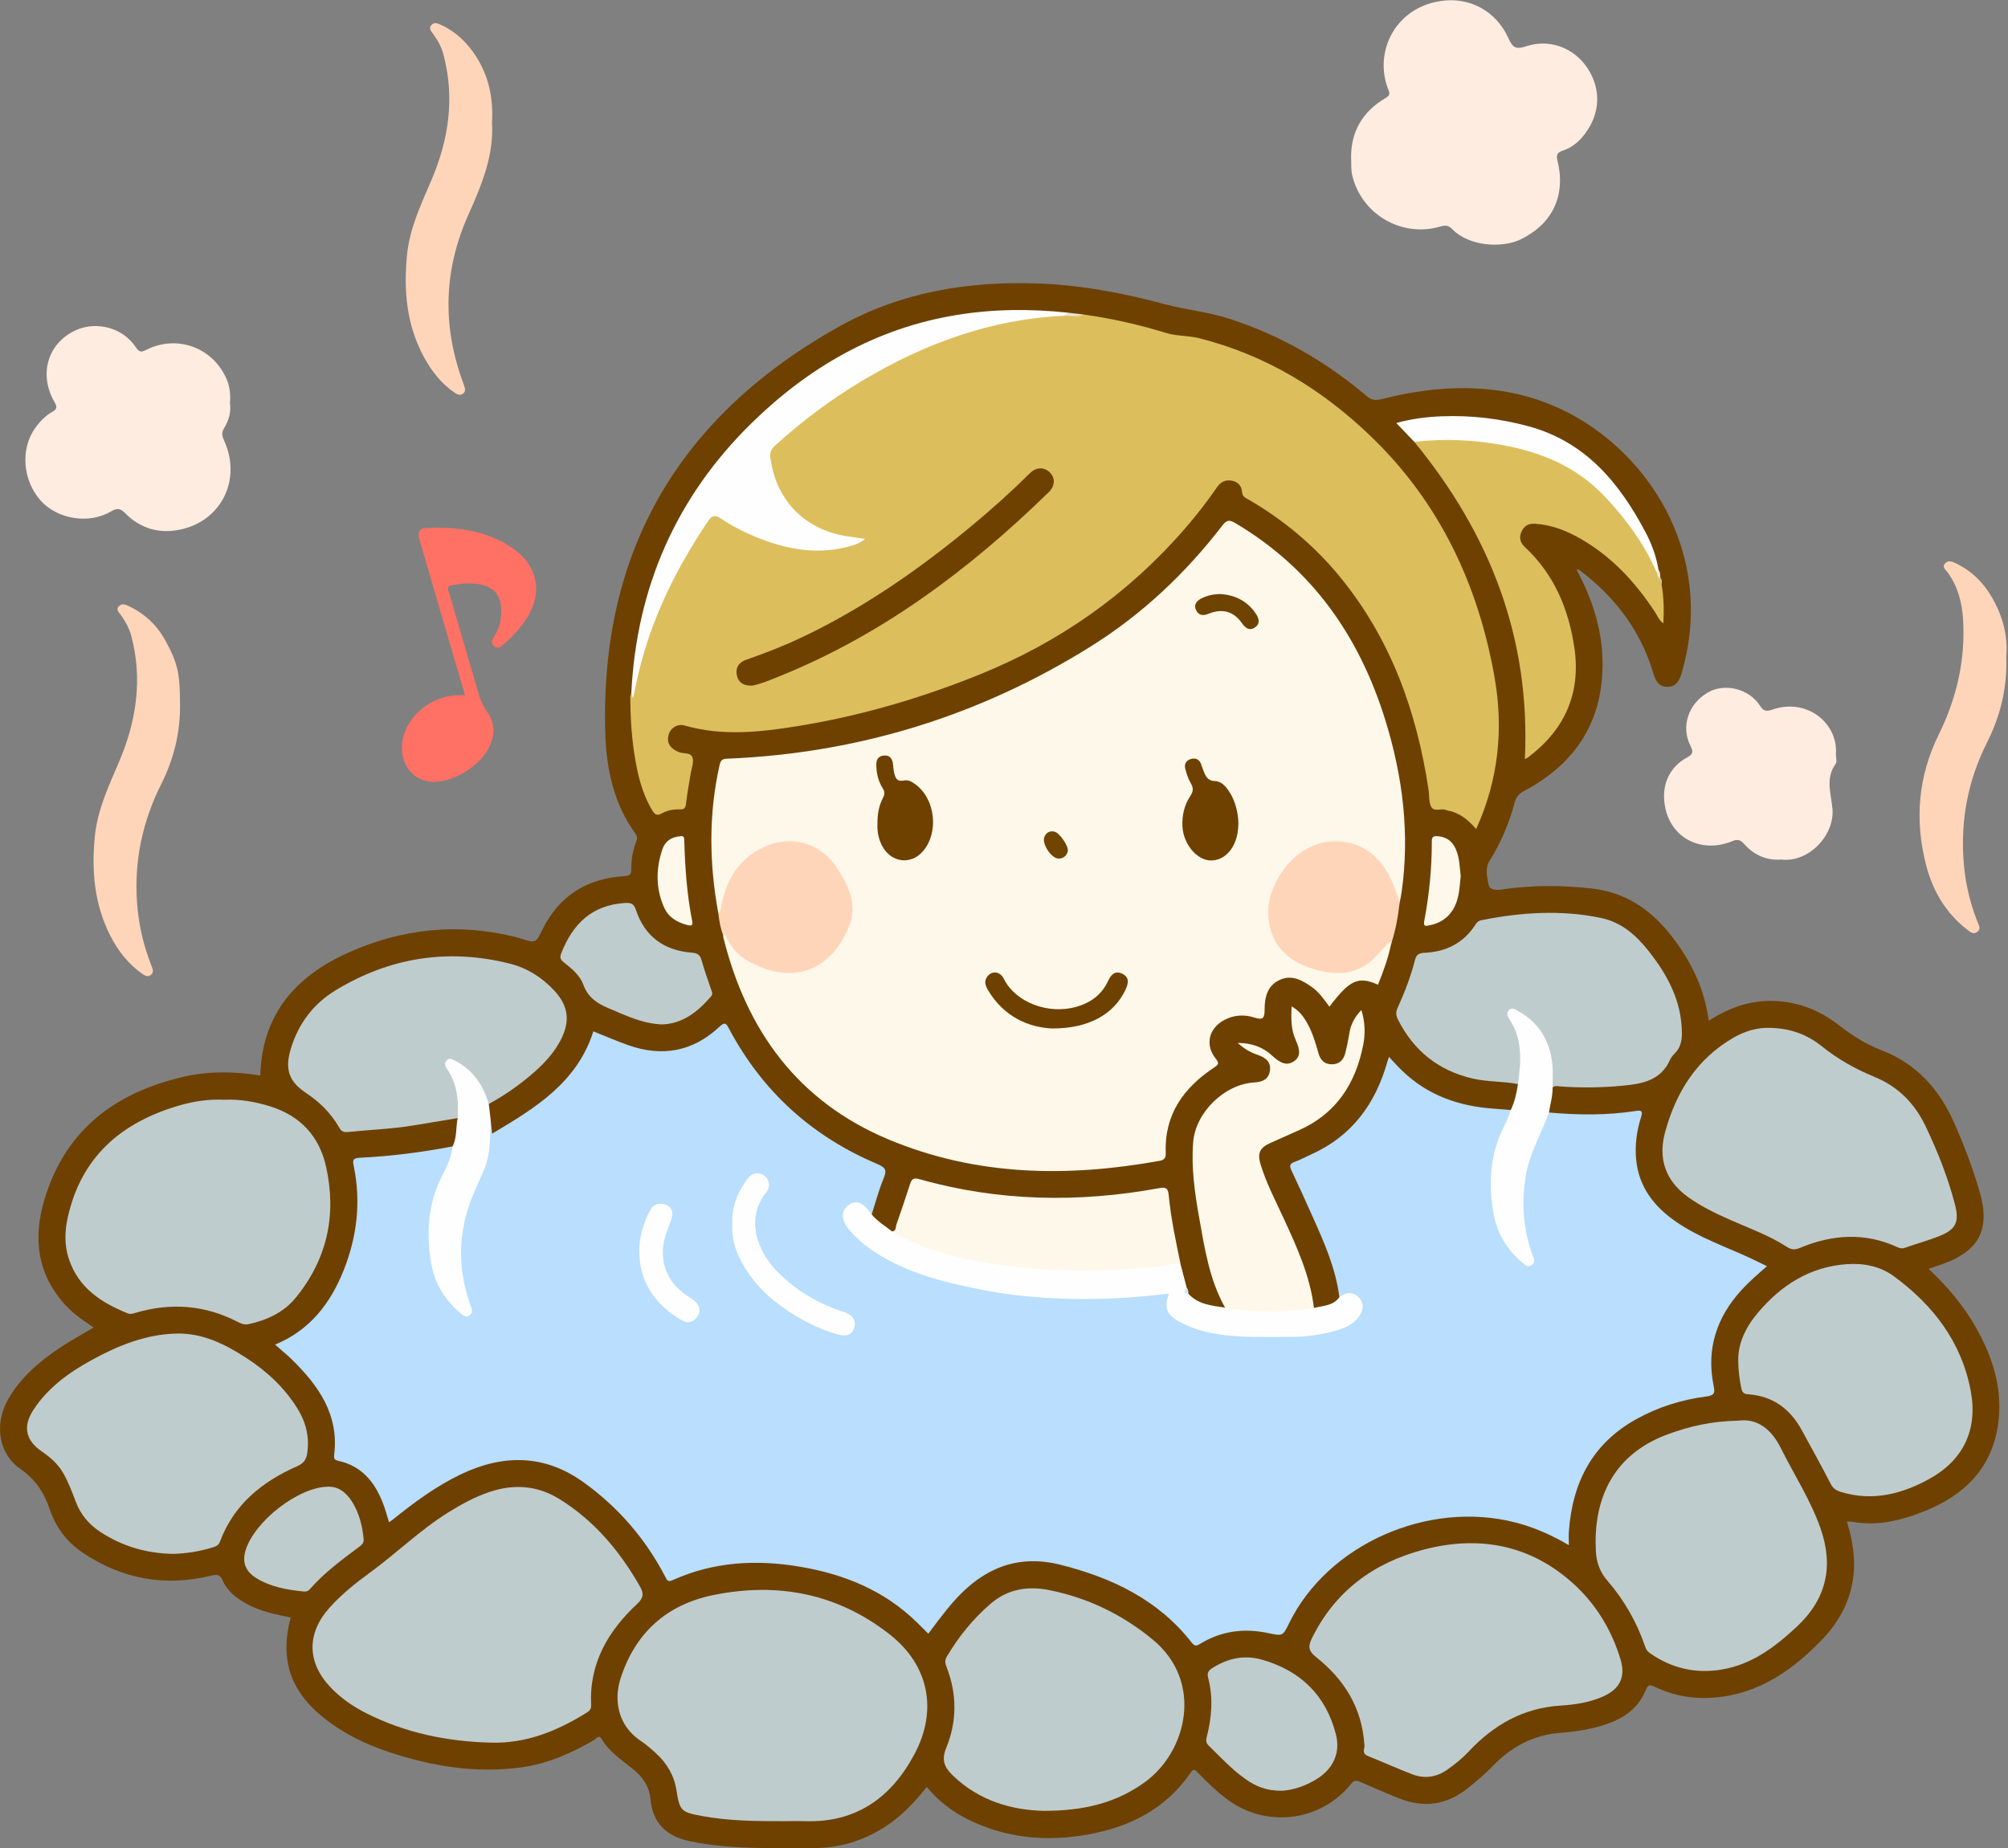 <?xml version="1.0" encoding="UTF-8"?>
<!DOCTYPE svg  PUBLIC '-//W3C//DTD SVG 1.1//EN'  'http://www.w3.org/Graphics/SVG/1.1/DTD/svg11.dtd'>
<svg version="1.1" viewBox="0 0 895.2 824" xmlns="http://www.w3.org/2000/svg">
<rect x="0" y="0" width="895.2" height="824" fill="#808080" stroke="none"/>
<defs>
<clipPath id="b">
<path d="m0.048 0.104h894.54v823.9h-894.54z"/>
</clipPath>
<clipPath id="a">
<path d="m0.048 0.104h894.54v823.9h-894.54z"/>
</clipPath>
</defs>
<g clip-path="url(#b)">
<path d="m761.79 455.09c8.4-5.37 17.088-8.703 26.854-8.822 11.68-0.141 22.016 3.693 31.08 10.755 5.832 4.545 11.952 8.497 18.816 11.113 15.792 6.023 26.008 17.457 32.704 32.576 4.424 9.986 8.28 20.178 11.32 30.655 4.856 16.764-0.208 26.408-16.688 32.271-1.872 0.664-3.752 1.287-6.072 2.084 8.2 7.761 15.256 15.984 20.704 25.465 7.808 13.58 12.52 27.985 10.272 43.846-2.768 19.521-14.92 31.491-32.488 38.591-10.464 4.228-21.256 6.999-32.728 4.826-0.624-0.118-1.296-0.015-2.176-0.015 2.576 8.414 3.96 16.796 2.752 25.364-1.544 10.944-6.824 20.097-14.456 27.879-11.852 12.088-25.214 21.788-42.416 24.603-10.879 1.781-21.513 0.618-31.556-4.209-2.013-0.968-2.949-1.128-3.978 1.404-3.668 9.023-11.205 13.495-20.124 16.066-5.776 1.665-11.734 2.595-17.681 3.029-12.225 0.891-22.085 6.126-30.451 14.85-3.304 3.447-7.025 6.519-10.724 9.557-9.358 7.692-19.769 9.308-31.023 4.836-5.801-2.305-11.518-4.827-17.246-7.314-1.71-0.743-2.763-0.906-4.231 0.932-13.123 16.414-36.969 19.646-54.139 7.534-5.257-3.709-9.813-8.195-14.261-12.795-1.128-1.166-1.816-1.62-2.969 0.071-11.05 16.212-27.164 24.348-45.862 27.676-18.509 3.304-36.622 1.736-53.709-6.848-6.952-3.496-13.05-8.136-18.161-14.371-5.471 6.995-11.415 13.211-18.81 17.931-9.68 6.168-20.201 9.368-31.681 9.336-17.176-0.04-34.384 0.6-51.428-2.328-1.31-0.232-2.606-0.528-3.908-0.8-10.184-2.096-16.36-8.08-17.328-18.6-0.533-5.798-3.42-9.937-7.715-13.407-5.063-4.091-10.6-7.683-14.039-13.467-1.256-2.113-2.33-0.193-3.207 0.32-10.187 5.959-20.886 10.7-32.636 12.304-20.331 2.777-40.052-0.498-59.339-6.944-10.024-3.35-19.44-7.915-27.846-14.435-15.667-12.151-20.622-26.393-15.62-45.463-6.622-1.306-13.24-2.64-19.27-5.881-4.676-2.513-8.876-5.656-11.051-10.57-1.22-2.759-2.533-2.811-5.061-2.193-20.66 5.046-39.825 1.581-57.478-10.336-7.128-4.812-11.913-11.395-14.621-19.415-2.501-7.409-6.441-13.269-13.094-17.881-9.668-6.702-11.667-19.819-5.486-30.802 5.56-9.879 13.982-17.028 23.248-23.208 4.728-3.152 9.738-5.88 14.946-8.995-4.486-2.99-8.843-5.947-12.419-9.83-12.736-13.829-14.684-29.903-9.477-47.268 9.289-30.987 31.457-47.597 61.88-54.652 11.413-2.647 22.977-2.447 34.343-0.577 0.724-27.272 15.782-44.344 39.338-54.86 23.652-10.559 48.308-13.276 73.693-7.086 1.033 0.252 2.059 0.542 3.071 0.865 6.652 2.122 6.644 2.123 9.644-3.95 7.467-15.117 19.832-22.84 36.467-23.863 2.413-0.148 3.195-0.646 3.16-3.137-0.058-4.136 0.65-8.236 2.162-12.115 0.535-1.371 0.644-2.404-0.278-3.672-9.641-13.246-12.946-28.663-13.444-44.458-2.579-81.784 33.237-141.92 104.1-181.6 27.444-15.368 57.421-20.39 88.594-19.284 19.26 0.683 38.028 4.222 56.606 9.22 9.466 2.546 19.326 3.418 28.726 6.463 22.845 7.398 43.237 19.096 61.482 34.602 2.159 1.835 3.902 1.957 6.682 1.253 31.798-8.044 63.44-7.168 91.299 10.867 33.387 21.613 56.127 64.057 42.407 111.1-1.025 3.515-2.516 6.374-6.534 6.337-3.844-0.036-5.207-2.88-6.201-6.207-5.654-18.917-17.022-33.799-32.609-45.641-0.302-0.23-0.676-0.372-1.031-0.519-0.083-0.034-0.227 0.076-0.481 0.173 6.668 12.546 11.174 25.792 11.514 40.069 0.634 26.707-11.446 46.105-34.876 58.509-2.379 1.259-3.603 2.679-4.264 5.136-2.467 9.162-6.058 17.874-11.14 25.907-2.171 3.43-1.212 7.071-0.602 10.43 0.536 2.948 3.402 2.891 6.16 2.483 13.379-1.979 26.784-1.917 40.223-0.368 18.117 2.088 30.148 12.87 39.711 27.304 6.311 9.528 10.577 19.875 12.152 31.59" fill="#6E4100"/>
<path d="m602.34 70.033c-0.038-11.185 4.998-20.242 15.285-26.271 1.697-0.994 2.177-1.67 1.369-3.663-6.892-16.974 3.242-37.782 25.169-39.867 10.937-1.04 22.571 4.231 28.309 16.77 1.724 3.767 2.89 5.308 7.732 3.688 10.903-3.651 21.698 0.873 27.526 9.694 6.186 9.365 5.709 20.179-1.151 29.31-2.573 3.426-5.683 6.05-9.634 7.365-2.805 0.934-3.251 2.023-2.553 4.864 3.761 15.312-2.365 28.047-16.57 34.864-8.195 3.933-22.806 3.093-30.252-4.495-1.578-1.608-2.912-2.04-5.194-1.353-17.362 5.227-35.529-5.341-39.588-22.994-0.527-2.295-0.292-4.766-0.448-7.912" fill="#FFECE0"/>
</g>
<path d="m102.51 179.73c0.577 3.958-0.503 7.776-2.656 11.248-1.234 1.989-0.804 3.559 0.086 5.525 8.616 19.032-3.162 38.631-23.763 40.202-7.638 0.582-14.711-2.159-20.236-7.764-2.065-2.095-3.449-2.69-6.35-0.965-9.923 5.9-24.067 3.53-31.483-4.816-8.034-9.041-9.142-23.064-2.297-32.504 2.007-2.766 4.453-5.329 7.534-7.057 1.96-1.099 2.289-2.011 0.985-4.263-7.193-12.423-3.065-26.268 9.278-32.014 9.302-4.328 21.163-1.272 26.914 7.479 1.732 2.636 2.822 2.105 4.914 1.073 13.676-6.748 29.478-0.892 35.573 13.119 1.464 3.364 1.801 6.917 1.501 10.737" fill="#FFECE0"/>
<path d="m794.16 383.24c-6.723 0.478-12.224-2.037-16.627-6.988-1.596-1.794-2.825-2.239-5.359-1.194-14.37 5.93-29.239-2.122-30.274-18.692-0.477-7.649 2.891-14.631 10.128-18.592 2.58-1.412 3.054-2.374 1.671-5.071-4.47-8.713-1.047-18.925 7.727-23.974 7.483-4.307 18.214-1.709 23.151 5.841 1.569 2.399 2.707 2.807 5.642 1.798 15.431-5.306 29.063 6.107 28.279 19.524-0.096 1.593 0.608 3.662-0.152 4.716-4.672 6.458-1.992 13.337-1.4 20.013 1.032 11.567-10.424 24.069-22.786 22.619" fill="#FFECE0"/>
<g clip-path="url(#a)" fill="#FFD5BA">
<path d="m219.34 54.648c0.888 14.54-4.534 27.721-10.471 40.943-10.942 24.365-11.812 49.292-2.612 74.469 0.228 0.625 0.408 1.268 0.648 1.887 0.514 1.319 0.777 2.666-0.538 3.62-1.278 0.928-2.467 0.337-3.655-0.469-6.115-4.15-10.465-9.876-13.886-16.24-7.573-14.089-8.889-29.244-7.396-44.926 1.148-12.059 6.243-22.694 10.894-33.574 7.773-18.184 10.553-36.935 5.282-56.377-0.88-3.244-2.535-6.139-4.497-8.859-0.844-1.171-2.102-2.384-0.859-3.884 1.283-1.548 2.897-0.829 4.364-0.152 6.737 3.108 11.813 8.072 15.743 14.268 5.613 8.852 7.624 18.6 6.983 29.294"/>
<path d="m894.42 292.85c0.504 14.142-2.696 26.551-8.688 38.444-8.384 16.643-11.728 34.442-10.304 52.979 0.696 9.133 2.752 18.102 6.144 26.686 0.584 1.468 1.648 3.025 0.104 4.401-1.744 1.556-3.248 0.197-4.6-0.841-9.712-7.438-15.504-17.497-18.464-29.107-5.08-19.9-3.448-39.327 5.688-57.844 7.992-16.204 11.952-33.225 10.888-51.266-0.456-7.625-2.344-14.972-7.04-21.286-0.848-1.14-2.384-2.192-1.056-3.764 1.232-1.46 2.904-1.01 4.408-0.312 7.12 3.296 12.496 8.492 16.432 15.209 4.968 8.497 7.336 17.637 6.488 26.701"/>
</g>
<path d="m80.246 313.47c0.243 12.738-2.627 24.7-8.363 36.11-8.285 16.479-12.072 34.019-10.819 52.465 0.612 9.017 2.454 17.862 5.649 26.373 0.28 0.745 0.51 1.512 0.819 2.245 0.589 1.399 1.162 2.876-0.274 4.013-1.412 1.119-2.708 0.299-3.972-0.595-6.119-4.329-10.6-10.073-13.979-16.643-7.234-14.066-8.56-29.049-7.017-44.588 1.182-11.919 6.2-22.422 10.785-33.176 7.746-18.169 10.614-36.895 5.406-56.343-0.87-3.248-2.532-6.127-4.414-8.897-0.837-1.233-2.604-2.515-1.087-4.131 1.404-1.496 3.209-0.681 4.802 0.097 6.904 3.374 12.25 8.463 15.933 15.151 5.492 9.972 6.542 14.932 6.531 27.919" fill="#FFD5BA"/>
<path d="m207.33 310.05c-5.858-20.007-11.609-39.651-17.358-59.295-1.046-3.575-2.086-7.152-3.115-10.732-0.815-2.836 0.304-4.492 3.204-4.617 13.262-0.576 26.143 0.931 37.56 8.375 12.529 8.17 14.852 20.798 6.41 33.078-2.66 3.872-5.888 7.219-9.374 10.339-1.348 1.206-2.749 2.407-4.5 0.792-1.536-1.417-0.714-2.861 0.202-4.277 2.643-4.087 3.429-8.627 2.992-13.387-0.434-4.722-2.924-7.885-7.515-9.297-4.734-1.456-9.477-0.947-14.237-0.124-3.091 0.534-1.597 2.581-1.203 3.95 4.234 14.698 8.586 29.361 12.86 44.047 0.894 3.074 2.024 5.923 3.96 8.586 3.197 4.398 3.545 9.319 1.437 14.408-3.762 9.08-16.047 17.039-25.852 16.677-9.495-0.351-15.573-9.427-13.104-19.566 2.841-11.664 14.824-20.098 27.633-18.957" fill="#FF7164"/>
<path d="m597.11 578.35c-1.58-12.73-6.721-24.283-11.883-35.822-3.095-6.918-6.222-13.823-9.468-20.671-0.945-1.993-0.852-3.032 1.427-3.831 2.496-0.875 4.832-2.204 7.259-3.286 18.229-8.122 28.757-22.581 34.061-41.348 0.171-0.606 0.392-1.198 0.713-2.168 2.159 2.273 3.971 4.332 5.94 6.226 11.389 10.958 25.32 15.802 40.811 16.858 2.523 0.172 5.044 0.39 7.565 0.587 1.159 3.205-0.954 5.631-2.196 8.109-6.199 12.37-6.653 25.363-4.213 38.582 1.413 7.655 5.22 14.204 11.144 19.391 0.962 0.842 1.974 2.302 3.38 1.447 1.438-0.875 0.564-2.436 0.168-3.633-2.352-7.129-3.592-14.373-3.714-21.937-0.183-11.359 2.616-21.908 7.62-31.912 1.503-3.005 1.646-6.808 4.81-8.925 12.902 1.165 25.792 1.312 38.633-0.667 2.474-0.38 3.363-0.18 2.439 2.733-1.898 5.992-2.762 12.189-2.221 18.512 1.089 12.73 8.184 21.601 18.345 28.483 9.992 6.767 21.369 10.696 32.225 15.694 2.49 1.146 4.935 2.39 7.783 3.775-4.132 3.61-7.936 6.885-11.333 10.603-11.151 12.207-15.767 26.293-12.446 42.672 0.583 2.878 0.628 4.312-3.169 4.796-11.022 1.406-21.558 4.716-31.329 10.137-19.622 10.885-28.467 28.282-30.029 50.018-0.132 1.838-0.018 3.695-0.018 6.156-7.788-4.593-15.504-7.971-23.761-10.103-39.039-10.078-83.717 9.753-100.93 44.872-2.862 5.839-2.854 5.799-9.428 4.41-10.579-2.234-20.646-0.996-30.01 4.648-1.398 0.843-2.399 1.661-3.911-0.278-14.961-19.19-35.573-29-58.512-34.799-21.727-5.492-37.766 3.598-50.853 20.078-1.242 1.565-2.48 3.133-3.694 4.719-1.499 1.96-2.97 3.941-4.454 5.913-1.691-1.676-3.376-3.359-5.076-5.027-14.534-14.253-32.481-21.512-52.144-24.835-19.396-3.277-38.5-2.257-56.73 5.982-2.173 0.982-2.494 0.094-3.359-1.568-8.82-16.946-21.042-31.056-36.543-42.155-17.288-12.377-35.606-12.445-54.392-3.52-11.152 5.297-20.979 12.586-30.534 20.284-0.406 0.327-0.855 0.598-1.657 1.152-0.728-2.392-1.317-4.603-2.071-6.756-3.577-10.199-9.39-18.229-20.682-20.672-1.619-0.351-1.887-1.056-1.712-2.445 2.273-18.047-6.927-31.042-18.929-42.763-2.278-2.224-4.767-4.23-7.407-6.555 15.563-6.406 24.818-18.483 30.705-33.449 5.828-14.816 7.623-30.123 4.437-45.845-0.456-2.25-0.927-3.863 2.43-4.017 13.981-0.642 27.836-2.459 41.588-5.056 1.384 1.827 0.3 3.582-0.237 5.296-1.594 5.092-4.501 9.676-6.053 14.758-4.748 15.544-5.3 30.853 3.383 45.434 1.798 3.018 4.319 5.384 6.945 7.645 0.694 0.597 1.572 1.202 2.494 0.442 0.704-0.581 0.509-1.469 0.324-2.238-0.621-2.588-1.656-5.051-2.262-7.651-3.798-16.321-1.866-31.994 5.474-46.982 3.696-7.547 5.882-15.362 5.625-23.82-0.05-1.655-0.402-3.52 1.264-4.778 0.195 1.811 0.389 3.621 0.663 6.181 19.356-11.45 37.896-22.832 45.112-45.583 5.202 2.068 10.32 4.294 15.569 6.151 15.167 5.366 28.878 2.843 40.68-8.245 2.409-2.264 2.984-1.464 4.255 0.93 14.875 27.996 37.08 48.072 66.232 60.35 3.868 1.63 4.051 3.046 2.616 6.532-2.117 5.145-3.536 10.578-5.253 15.888-1.813-0.112-2.589-1.739-3.839-2.664-1.758-1.298-3.576-1.916-5.512-0.559-1.992 1.396-2.423 3.424-1.816 5.683 0.572 2.13 2.012 3.722 3.474 5.289 8.051 8.631 18.257 13.799 29.187 17.506 17.354 5.887 35.235 9.241 53.532 10.699 9.194 0.732 18.361 0.619 27.543 0.658 8.796 0.036 17.528-1.038 26.264-1.935 4.043-0.415 4.544-0.051 3.988 3.863-0.512 3.601 1.229 5.868 3.968 7.631 3.968 2.553 8.334 4.225 12.94 5.126 6.404 1.253 12.832 2.385 19.418 2.153 9.574-0.338 19.186 0.688 28.728-0.862 4.486-0.729 8.928-1.576 13.06-3.57 2.314-1.117 4.418-2.509 5.674-4.852 1.008-1.885 1.18-3.846-0.01-5.702-1.16-1.808-3.002-2.028-4.957-1.804-1.045 0.12-2.064 0.606-3.145 0.236" fill="#B9DEFE"/>
<path d="m320.25 407.24c-4.069-22.1-4.411-44.153 0.567-66.192 0.495-2.192 1.301-2.698 3.385-2.783 58.379-2.407 112.45-19.067 161.97-49.974 22.894-14.289 42.369-32.624 58.817-54.057 1.874-2.441 3.135-2.547 5.659-1.054 34.294 20.279 55.418 50.534 67.005 88.064 7.755 25.115 10.939 50.659 7.165 76.849-0.209 1.446-0.541 2.876-0.816 4.313-2.426-0.572-2.002-2.891-2.574-4.474-2.934-8.11-7.019-15.297-15.149-19.227-7.727-3.737-15.657-3.725-22.971 0.669-10.056 6.042-16.114 15.013-16.75 26.993-0.406 7.658 2.517 14.162 8.528 18.931 9.07 7.197 19.234 9.28 30.36 5.526 4.65-1.569 7.319-5.626 10.725-8.753 0.976-0.896 1.677-2.193 2.933-2.659 1.516-0.562 1.5 0.4 1.08 1.474-1.281 6.268-3.462 12.236-5.844 18.156-8.746-3.919-12.641-2.164-21.664 9.822-2.36-3.219-4.572-6.483-7.824-8.777-4.38-3.089-8.979-5.68-14.422-3.143-5.472 2.55-6.619 7.78-6.646 13.11-0.017 3.58-0.436 4.985-4.508 3.652-4.515-1.479-9.232-1.234-13.579 1.128-6.851 3.723-8.57 11.08-3.715 17.149 1.683 2.103 1.269 2.657-0.73 3.986-13.56 9.01-22.189 20.921-21.536 38.005 0.08 2.056-0.455 3.181-2.651 3.577-41.265 7.447-82.037 6.855-121.23-9.638-40.074-16.863-62.988-48.343-73.317-89.798-0.095-0.383-0.076-0.794-0.111-1.193-0.17-1.064 0.411-1.154 1.104-0.72 1.181 0.738 1.628 2.074 2.346 3.185 7.102 10.991 23.032 16.223 35.281 11.583 12.961-4.909 20.527-20.791 15.982-33.808-2.753-7.886-6.961-14.787-14.871-18.474-9.286-4.327-18.231-3.311-26.332 2.897-7.134 5.467-11.676 12.681-13.157 21.682-0.269 1.634-0.231 3.563-2.507 3.973" fill="#FEF8EA"/>
<path d="m483.28 140.25c12.394 1.754 24.576 4.506 36.524 8.192 4.839 1.493 9.86 1.107 14.749 2.338 29.856 7.52 55.118 22.963 77.043 44.194 30.278 29.32 47.312 65.59 54.63 106.59 4.131 23.141 1.962 45.872-8.131 68.064-3.594-4.163-7.536-7.408-12.888-8.276-0.13-0.021-0.264-0.058-0.381-0.118-2.191-1.125-5.532 1.017-6.828-1.63-1.052-2.148-0.742-4.946-1.118-7.444-5.277-35.102-16.917-67.56-39.785-95.312-11.299-13.712-24.746-24.913-40.067-33.889-1.438-0.843-3.148-1.342-3.299-3.584-0.176-2.628-1.637-4.42-4.35-5.019-2.995-0.66-5.202 0.514-6.855 2.921-4.377 6.377-9.118 12.471-14.18 18.315-25.246 29.148-55.926 50.704-91.602 65.131-26.223 10.605-53.277 18.525-81.214 23.03-16.701 2.693-33.532 4.539-50.28-0.276-3.186-0.916-6.335 1.039-7.18 4.145-0.905 3.327 0.467 5.69 3.471 7.196 0.237 0.118 0.508 0.174 0.736 0.306 2.109 1.213 5.711 0.024 6.505 2.79 0.599 2.089-0.514 4.674-0.884 7.035-0.701 4.466-1.541 8.915-2.064 13.4-0.214 1.836-0.746 2.583-2.64 2.51-2.832-0.108-5.671 0.397-8.108 1.773-2.263 1.278-3.223 0.48-4.348-1.407-4.669-7.83-6.632-16.536-7.972-25.355-1.26-8.286-1.74-16.678-1.762-25.074-2e-3 -0.624 0.298-1.248 0.457-1.872 1.109 0.157 0.854-0.815 0.919-1.289 2.727-19.855 10.605-37.871 19.875-55.36 3.494-6.591 7.352-12.991 11.618-19.127 3.224-4.636 4.321-4.928 9.115-2.117 9.599 5.626 19.554 10.348 30.622 12.283 9.872 1.726 19.614 1.665 28.968-2.334-11.089-1.544-21.424-4.775-29.516-13.262-6.368-6.679-9.254-14.81-10.636-23.66-0.376-2.403 0.442-4.312 2.319-6.017 27.472-24.953 58.653-43.315 94.632-53.01 11.58-3.121 23.362-5.382 35.479-4.971 2.82-0.35 5.602 0.907 8.426 0.188" fill="#DCBF5C"/>
<path d="m218.53 776.96c-19.255-0.517-37.747-4.311-55.071-13.025-5.99-3.015-11.478-6.755-16.112-11.647-10.492-11.079-10.674-23.976-0.541-35.366 5.347-6.01 11.595-10.987 18.056-15.704 11.832-8.637 22.345-18.982 34.817-26.79 5.881-3.682 11.923-6.986 18.532-9.221 10.869-3.676 21.39-2.905 31.113 3.108 15.652 9.679 27.112 23.373 36.115 39.254 1.616 2.851 1.465 4.879-1.275 7.431-13.083 12.184-21.582 26.648-20.621 45.283 0.096 1.877-0.933 2.655-2.173 3.424-13.121 8.135-27.007 13.804-42.84 13.253" fill="#BFCCCE"/>
<path d="m349.35 811.98c-12.255 0.024-24.504-0.088-36.611-2.336-9.032-1.68-9.749-2.336-11.125-11.263-1.043-6.765-4.292-12.239-9.259-16.767-2.062-1.88-4.183-3.748-6.501-5.287-11.288-7.493-11.986-19.449-9.14-28.183 6.591-20.22 20.556-32.744 41.263-36.966 28.725-5.856 55.433-0.74 78.735 17.592 17.398 13.687 21.405 33.688 11.002 53.259-10.305 19.383-25.927 30.679-48.77 29.959-3.194-0.104-6.395-0.016-9.594-8e-3" fill="#BFCCCE"/>
<path d="m608.28 778.14c-1.072-17.071-9.21-29.472-21.546-39.315-3.282-2.619-3.707-4.571-1.96-8.171 10.311-21.245 27.724-33.916 49.895-39.738 24.365-6.396 47.173-2.372 66.409 14.846 10.288 9.209 17.382 20.833 21.38 34.11 2.401 7.973-0.38 13.314-8.108 16.666-5.94 2.578-12.338 3.513-18.667 3.912-16.697 1.053-29.876 8.674-41.032 20.598-2.821 3.016-6.053 5.603-9.45 7.977-4.844 3.386-10.095 4.167-15.551 2.07-6.698-2.575-13.247-5.535-19.908-8.213-3.019-1.214-1.094-3.685-1.462-4.742" fill="#BFCCCE"/>
<path d="m99.903 490.33c6.995-0.305 13.769 0.84 20.443 2.916 13.557 4.217 22.036 13.352 25.048 27.016 4.746 21.528 0.476 41.228-13.645 58.44-5.386 6.564-12.746 9.837-20.861 11.672-1.854 0.42-3.397-0.217-4.946-1.017-14.561-7.52-29.695-8.659-45.343-4.075-1.158 0.339-2.376 0.785-3.523 0.328-12.012-4.79-22.29-11.515-26.491-24.659-1.911-5.975-1.72-12.075-0.375-18.147 6.001-27.079 23.905-42.39 49.576-49.881 6.535-1.907 13.257-2.93 20.117-2.593" fill="#BFCCCE"/>
<path d="m787.99 458.28c9.971-0.025 17.634 2.937 24.202 8.216 7.144 5.741 14.976 10.15 23.368 13.585 10.656 4.362 18.048 11.848 22.952 22.162 5.32 11.194 9.888 22.66 13.008 34.654 2.096 8.072 0.432 11.337-7.216 14.337-4.936 1.937-10.08 3.336-15.08 5.112-1.296 0.459-2.272 0.197-3.392-0.318-14.488-6.652-28.96-5.64-43.32 0.329-2.208 0.92-3.748 0.945-5.773-0.366-7.853-5.086-16.65-8.251-25.157-12.005-6.576-2.903-13.039-5.989-18.925-10.205-10.24-7.336-13.557-17.267-10.305-29.104 4.884-17.776 14.139-32.642 30.586-42.095 5.034-2.894 10.548-4.365 15.052-4.302" fill="#BFCCCE"/>
<path d="m775.02 633.41c8.101-1.088 14.551 3.477 18.894 12.215 5.908 11.889 13.222 23.048 17.67 35.697 6 17.036 2.672 31.617-10.536 43.943-9.642 9.001-19.982 16.844-33.438 19.102-11.7 1.963-22.451-0.537-32.176-7.393-1.044-0.736-1.582-1.616-1.993-2.817-3.703-10.821-9.293-20.682-16.733-29.267-3.509-4.049-4.974-8.303-5.242-13.295-1.157-21.545 6.36-42.701 32.124-52.136 9.555-3.498 19.335-5.837 31.43-6.049" fill="#BFCCCE"/>
<path d="m77.232 692.81c-11.968-0.222-22.642-3.354-32.394-9.718-5.212-3.401-8.939-7.837-11.116-13.674-1.625-4.357-3.284-8.706-5.624-12.764-2.328-4.036-5.716-6.934-9.492-9.529-7.191-4.942-8.528-11.133-3.732-18.49 6.504-9.976 15.896-16.73 26.154-22.34 11.77-6.438 24.08-11.413 37.726-11.721 11.53-0.261 21.438 4.67 30.812 10.714 9.271 5.978 17.268 13.346 23.113 22.829 3.761 6.103 5.353 12.676 4.275 19.858-0.427 2.84-1.568 4.473-4.465 5.745-15.615 6.857-28.199 17.033-34.408 33.579-0.627 1.671-1.731 2.139-3.163 2.589-5.884 1.848-11.912 2.756-17.686 2.922" fill="#BFCCCE"/>
<path d="m465.21 807.38c-13.439-0.336-28.448-4.072-40.586-15.933-3.683-3.599-4.965-6.821-2.78-12.136 4.885-11.885 4.82-24.144 0.095-36.223-0.613-1.566-0.774-2.861 0.166-4.459 5.254-8.919 11.667-16.826 19.531-23.593 7.726-6.65 16.654-7.98 26.233-6.054 17.156 3.449 32.441 10.856 45.982 21.992 22.883 18.82 15.297 49.945-3.342 63.523-12.669 9.227-26.968 12.891-45.299 12.883" fill="#BFCCCE"/>
<path d="m774.96 606.65c-0.221-7.41 3.174-14.775 8.666-21.284 10.457-12.39 23.256-20.6 39.84-21.738 7.512-0.516 14.8 0.955 20.856 5.404 17.52 12.871 30.176 29.288 34.264 51.128 3.216 17.216-3.232 30.824-18.512 39.247-12.224 6.736-25.176 10.045-39.168 5.849-2.16-0.646-3.632-1.492-4.744-3.657-4.128-8.047-8.544-15.947-12.864-23.893-5.214-9.57-13.001-15.35-24.086-16.068-1.866-0.121-2.552-1.001-2.88-2.597-0.749-3.657-1.36-7.33-1.372-12.391" fill="#BFCCCE"/>
<path d="m676.74 483.35c-6.668-1.317-13.532-0.922-20.192-2.471-15.254-3.548-26.26-12.347-33.298-26.279-0.913-1.81-1.056-3.319-0.175-5.243 3.157-6.896 5.861-13.988 7.749-21.339 0.615-2.394 1.713-3.078 4.107-3.188 9.606-0.443 17.485-4.249 22.819-12.55 0.671-1.043 1.394-1.758 2.739-2.023 17.656-3.481 35.328-4.694 53.133-1.013 9.192 1.901 15.666 7.616 21.236 14.622 8.618 10.841 14.961 22.634 14.956 36.999-1e-3 3.333-0.704 6.298-3.118 8.749-0.835 0.846-1.69 1.794-2.159 2.861-4.066 9.243-12.296 10.752-21.006 11.573-9.306 0.878-18.605 1.038-27.925 0.337-1.141-0.087-2.412-0.498-3.43 0.498-1.95-2.165-1.168-4.826-1.135-7.258 0.124-9.119-3.301-16.59-9.995-22.66-0.395-0.359-0.76-0.766-1.21-1.043-1.755-1.086-3.802-3.482-5.529-2.066-1.822 1.494 0.726 3.495 1.471 5.205 3.429 7.871 3.763 15.988 2.136 24.285-0.152 0.784-0.411 1.555-1.174 2.004" fill="#BFCCCE"/>
<path d="m204.02 498.52c-6.664 1.103-13.324 2.226-19.992 3.306-9.6 1.555-19.322 1.889-28.977 2.897-1.835 0.192-2.878-0.333-3.818-1.981-3.621-6.356-8.668-11.356-14.772-15.418-7.755-5.161-9.504-10.65-6.848-19.586 3.379-11.366 10.162-20.266 20.186-26.324 24.129-14.584 50.033-18.648 77.462-11.776 7.788 1.952 14.416 6.176 19.873 12.056 6.333 6.822 7.138 13.66 2.855 21.955-2.917 5.649-7.119 10.257-11.851 14.401-6.223 5.45-12.941 10.212-20.223 14.157-1.74-0.905-1.901-2.783-2.598-4.305-2.548-5.572-6.237-10.138-11.555-13.267-0.971-0.571-2.215-1.565-3.254-0.537-1.03 1.02-0.096 2.252 0.487 3.253 3.092 5.307 4.362 11.05 4.161 17.143-0.046 1.416 0.244 2.969-1.136 4.026" fill="#BFCCCE"/>
<path d="m740.77 260.77c0.984 5.537 1.104 11.115 0.771 17.172-1.952-1.457-2.682-3.462-3.775-5.131-8.653-13.215-19.165-24.56-32.965-32.52-6.384-3.683-13.168-6.371-20.664-6.79-2.899-0.162-4.833 1.16-5.934 3.776-1.067 2.534-0.383 4.777 1.522 6.545 13.104 12.158 19.588 27.651 22.145 44.909 3.004 20.279-4.214 36.523-20.498 48.83-0.407 0.308-0.885 0.522-1.563 0.915 2.601-53.946-15.574-100.43-49.29-141.47 2.453-2.215 5.653-1.498 8.378-1.601 23.123-0.868 45.798 1.795 65.313 15.197 15.803 10.854 27.643 25.6 34.572 43.833 0.437 0.869 0.861 1.745 0.887 2.747 0.62 1.117 0.724 2.394 1.101 3.589" fill="#DCBF5C"/>
<path d="m546.17 583.03c-7.056-12.557-9.141-26.572-11.615-40.425-1.966-11.01-3.506-22.131-2.621-33.364 1.042-13.215 13.915-25.834 27.168-26.611 3.892-0.228 6.621-1.506 7.079-5.457 0.438-3.781-2.02-5.669-5.412-6.82-2.99-1.015-5.827-2.471-8.984-5.371 6.52 0.06 11.373 1.973 15.364 5.694 3.869 3.609 6.678 4.566 9.72 2.488 2.916-1.991 2.908-4.718 0.75-9.522-2.04-4.545-2.094-9.46-1.766-14.925 3.213 1.845 5.028 4.207 6.564 6.819 2.59 4.399 4.04 9.248 5.405 14.116 0.859 3.062 2.681 4.88 5.946 4.873 3.27-8e-3 5.201-1.907 5.964-4.905 0.787-3.089 1.384-6.232 1.924-9.376 0.649-3.781 2.389-6.9 5.27-9.945 1.699 5.521 1.8 10.687 0.791 15.743-3.398 17.014-11.915 30.32-28.244 37.702-4.36 1.971-8.737 3.903-13.107 5.853-4.73 2.11-5.9 4.544-4.387 9.538 2.554 8.433 6.678 16.204 10.342 24.166 5.897 12.816 11.762 25.636 13.454 39.869-1.035 1.428-2.61 1.719-4.191 1.914-10.141 1.25-20.286 1.36-30.42-0.04-1.803-0.25-3.727-0.362-4.994-2.014" fill="#FEF8EA"/>
<path d="m474.49 140.78c-32.589 1.474-62.179 12.328-89.92 28.87-14.002 8.351-26.996 18.068-39.069 29.047-1.867 1.697-2.347 3.294-2.039 5.549 2.634 19.248 15.751 32.34 35.083 34.984 2.226 0.304 4.447 0.646 7.109 1.035-2.65 2.281-5.608 3.003-8.481 3.705-13.194 3.226-25.883 1.022-38.295-3.808-6.101-2.374-11.986-5.238-17.378-8.917-2.811-1.919-4.13-1.411-5.926 1.252-15.562 23.091-27.33 47.796-32.57 75.338-0.186 0.973-0.465 1.927-0.841 3.464-0.348-1.173-0.526-1.773-0.705-2.371 2.316-46.992 20.004-87.335 53.548-120.22 25.51-25.013 55.502-42.342 91.298-48.238 16.521-2.723 33.121-2.834 49.75-1.061 0.37 1.472-1.179 0.762-1.564 1.375" fill="#FEFEFE"/>
<path d="m397.75 549.07c1.872-0.284 1.502-1.997 1.899-3.136 2.095-6.015 4.153-12.044 6.095-18.11 0.694-2.165 1.606-2.803 3.978-2.131 35.331 10.006 71.048 10.645 107.01 4.062 3.022-0.553 4.008-0.081 4.32 3.249 0.984 10.449 3.234 20.713 5.34 30.988-6.292 1.938-12.856 2.231-19.32 2.631-13.53 0.838-27.052 1.324-40.662 0.38-13.057-0.906-25.985-2.256-38.718-5.197-9.098-2.101-17.968-4.967-26.228-9.443-1.47-0.797-3.311-1.257-3.712-3.293" fill="#FEF8EA"/>
<path d="m397.75 549.07c13.28 7.743 27.818 11.7 42.843 14.118 17.079 2.749 34.309 3.746 51.563 3.102 10.423-0.39 20.911-0.764 31.211-2.776 1.17-0.228 2.074-0.05 3.023 0.478l2.7 10.239c0.17 0.879-0.5 1.991 0.71 2.584 4.398 4.856 10.478 5.284 16.367 6.215 13.194 2.327 26.395 2.36 39.605 0.14 4.01-1.053 8.548-0.866 11.33-4.815 2.904-2.321 6.114-2.514 8.649 0.059 2.547 2.583 2.154 5.785-5e-3 8.726-2.793 3.803-6.984 5.258-11.204 6.398-6.424 1.735-12.998 2.583-19.692 2.542-12.755-0.078-25.557 0.703-38.107-2.491-3.89-0.991-7.601-2.429-11.112-4.381-5.583-3.105-6.775-6.21-4.508-12.378-6.704 0.685-13.269 1.376-19.857 1.803-11.836 0.765-23.616 0.718-35.456-0.023-9.168-0.575-18.233-1.609-27.221-3.395-12.384-2.461-24.713-5.119-36.321-10.345-8.57-3.859-16.542-8.551-22.904-15.625-0.357-0.396-0.743-0.769-1.07-1.188-3.351-4.303-3.33-8.391 0.044-10.841 3.169-2.299 6.24-1.233 9.56 3.318 0.229 0.315 0.472 0.619 0.708 0.926 2.586 3.09 6.001 5.187 9.144 7.61" fill="#FEFEFE"/>
<path d="m320.25 407.24c1.313-1.182 1.211-2.808 1.531-4.37 2.514-12.266 9.005-21.597 20.953-26.123 11.544-4.373 23.588-0.253 30.372 10.151 5.265 8.076 9.464 16.798 5.284 26.581-8.84 20.688-26.649 25.868-45.997 14.35-3.871-2.305-6.467-5.84-8.508-9.815-0.249-0.484-0.169-1.873-1.48-1.091-1.251-3.109-1.762-6.383-2.155-9.683" fill="#FFD5BA"/>
<path d="m620.18 420.88c-0.3-0.287 0.012-1.71-1.06-0.56-1.632 1.753-3.32 3.457-4.908 5.249-9.038 10.203-20.138 9.677-31.488 5.495-10.491-3.867-16.741-11.696-17.299-23.059-0.359-7.333 2.341-13.973 6.635-20.009 7.393-10.397 19.1-15.214 30.648-11.888 9.937 2.863 15.443 10.36 18.987 19.577 0.849 2.207 1.54 4.475 2.303 6.715-0.739 6.27-1.817 12.471-3.818 18.48" fill="#FFD5BA"/>
<path d="m571.52 798.42c-7.107 0.063-11.763-2.087-16.093-5.095-6.156-4.277-11.189-9.8-16.534-14.981-1.238-1.201-1.294-2.363-0.894-3.935 2.231-8.746 2.947-17.558 0.6-26.408-0.527-1.989 0.076-3.143 1.808-4.248 6.868-4.391 14.292-6.007 22.113-3.795 17.207 4.867 28.589 15.851 33.058 33.343 2.017 7.895-0.999 14.868-7.764 19.376-5.423 3.612-11.462 5.472-16.294 5.743" fill="#BFCCCE"/>
<path d="m294.87 456.74c-6.717-0.306-12.671-2.596-18.574-5.072-0.981-0.412-1.93-0.904-2.92-1.294-5.706-2.251-10.916-4.713-13.29-11.298-1.47-4.079-5.06-7.132-8.549-9.874-1.353-1.063-2.179-1.947-1.403-3.965 5.065-13.157 13.656-21.717 28.45-22.633 2.515-0.156 3.935 0.117 4.902 3.04 3.933 11.884 12.552 18.144 24.918 19.101 2.541 0.196 3.694 0.957 4.369 3.392 1.207 4.352 2.752 8.611 4.206 12.891 0.383 1.129 1.007 2.104-0.03 3.295-5.943 6.825-12.645 12.233-22.079 12.417" fill="#BFCCCE"/>
<path d="m146.23 662.86c4.617-0.22 8.24 2.64 10.902 6.971 3.053 4.967 4.401 10.479 4.971 16.237 0.154 1.556-0.457 2.446-1.62 3.32-7.864 5.904-15.852 11.673-22.346 19.171-0.796 0.919-1.758 1.124-2.855 1.013-7.311-0.74-14.499-1.992-20.898-5.891-5.005-3.05-6.542-7.214-4.876-12.559 3.999-12.826 23.42-28.101 36.722-28.262" fill="#BFCCCE"/>
<path d="m204.02 498.52c0.544-7.803-0.13-15.334-4.808-22.005-0.806-1.147-1.138-2.477-0.126-3.67 1.127-1.329 2.41-0.61 3.603-0.014 8.126 4.059 12.711 10.906 15.226 19.376 0.273 2.346 0.545 4.691 0.818 7.039-0.244 7.814 0.05 15.697-3.249 23.081-1.569 3.515-3.153 7.026-4.629 10.58-6.534 15.735-7.017 31.679-1.559 47.811 0.212 0.63 0.34 1.3 0.631 1.888 0.733 1.484 0.805 2.817-0.679 3.879-1.62 1.16-2.805-0.025-3.874-0.916-7.106-5.924-11.649-13.471-13.182-22.565-2.278-13.522-1.369-26.68 5.125-39.153 2.066-3.969 3.925-8.138 4.459-12.706 1.979-3.99 1.431-8.428 2.244-12.625" fill="#FEFEFE"/>
<path d="m676.74 483.35c0.988-7.375 1.8-14.716-0.51-22.052-0.774-2.453-1.853-4.656-3.255-6.764-0.836-1.257-1.499-2.671-0.389-4.036 1.249-1.536 2.692-0.59 3.945 0.095 9.484 5.178 14.477 13.349 15.53 23.949 0.339 3.418 0.093 6.894 0.115 10.342 0.049 3.799-1.004 7.435-1.65 11.132-3.228 9.118-8.336 17.506-10.106 27.208-2.019 11.064-1.655 21.924 1.616 32.682 0.387 1.272 0.822 2.53 1.27 3.781 0.542 1.511 1.341 3.053-0.407 4.309-1.98 1.422-3.232-0.199-4.477-1.263-6.939-5.927-11.254-13.441-12.726-22.411-2.2-13.412-1.367-26.482 5.157-38.79 1.11-2.096 1.793-4.418 2.674-6.637 1.774-3.653 2.613-7.566 3.213-11.545" fill="#FEFEFE"/>
<path d="m738.58 255.18c-5.541-12.7-13.598-23.621-23.052-33.7-12.5-13.324-28.24-19.862-45.755-23.052-13.02-2.372-26.104-2.941-39.263-1.419-2.541-2.667-5.084-5.335-8.01-8.405 7.022-1.95 13.633-2.746 20.355-3 13.127-0.495 25.99 1.022 38.665 4.478 25.408 6.929 40.477 25.246 52.115 47.271 2.785 5.272 4.848 10.916 5.787 16.883 0.328 0.857-0.066 1.071-0.842 0.944" fill="#FEFEFE"/>
<path d="m651.21 390.62c-0.444 4.273-0.576 8.537-2.252 12.557-2.247 5.391-6.36 8.35-11.962 9.466-1.57 0.313-2.477 0.323-2.053-1.909 2.24-11.792 3.403-23.705 3.387-35.714-2e-3 -1.767 0.604-2.299 2.312-2.207 3.992 0.214 6.754 2.051 8.359 5.733 1.689 3.878 1.764 8.02 2.209 12.074" fill="#FEF8EA"/>
<path d="m303.24 372.84c1.875-0.399 1.799 0.95 1.841 2.392 0.339 11.828 1.181 23.615 3.472 35.244 0.493 2.501-0.519 2.368-2.276 1.916-4.605-1.185-8.35-3.523-10.304-8.007-3.67-8.425-3.569-17.036-0.711-25.634 1.197-3.601 3.929-5.572 7.978-5.911" fill="#FEF8EA"/>
<path d="m474.49 140.78c0.521-0.458 1.042-0.917 1.564-1.375 2.408 0.283 4.815 0.565 7.224 0.849-2.864 1.261-5.852 0.45-8.788 0.526" fill="#EBE3D0"/>
<path d="m529.8 576.82c-2.768-0.166-2.033-1.295-0.71-2.585 0.711 0.732 0.698 1.662 0.71 2.585" fill="#D6E9F8"/>
<path d="m738.58 255.18c0.281-0.315 0.561-0.629 0.842-0.944 0.932 0.976 0.616 2.258 0.831 3.41-0.292 0.308-0.603 0.313-0.929 0.056-0.248-0.84-0.496-1.681-0.744-2.522" fill="#EDE5D7"/>
<path d="m739.33 257.7c0.309-0.018 0.619-0.038 0.929-0.056 0.932 0.919 0.579 2.047 0.509 3.129-0.48-1.024-0.959-2.049-1.438-3.073" fill="#CFBD90"/>
<path d="m326.49 546.03c-0.453-7.692 2.256-14.185 6.537-20.203 1.937-2.722 4.365-3.457 7.232-1.947 2.582 1.36 3.468 5.084 1.404 7.658-9.551 11.916-3.959 26.364 4.635 35.172 8.087 8.289 17.64 14 28.458 17.804 0.627 0.22 1.282 0.36 1.9 0.6 3.72 1.443 5.211 3.852 4.126 7.005-1.275 3.701-4.381 3.643-7.291 2.848-5.267-1.438-10.292-3.601-15.088-6.223-11.752-6.425-21.836-14.604-28.14-26.782-2.621-5.064-4.179-10.336-3.773-15.932" fill="#FEFEFE"/>
<path d="m294.57 536.74c4.034 0.055 6.006 2.828 4.847 6.521-0.792 2.527-1.903 4.952-2.685 7.48-3.316 10.711 0.099 20.465 9.303 26.79 1.313 0.902 2.786 1.637 3.912 2.73 2.165 2.103 2.633 4.674 0.685 7.12-1.755 2.205-4.084 2.859-6.718 1.298-10.67-6.326-17.777-15.26-18.793-27.872-0.601-7.463 1.139-14.75 4.867-21.427 1.118-2.004 2.751-2.764 4.582-2.64" fill="#FEFEFE"/>
<path d="m391.19 367.32c-0.044-4.448 0.664-8.234 2.51-11.701 0.868-1.632 0.7-2.825-0.269-4.355-1.963-3.101-2.707-6.634-2.762-10.283-0.033-2.26 0.894-3.902 3.377-4.121 2.483-0.218 3.664 1.198 4.019 3.47 0.206 1.316 0.223 2.667 0.505 3.963 0.505 2.312 1.151 4.384 4.414 3.694 2.056-0.434 3.867 0.74 5.472 1.98 8.589 6.636 10.108 21.196 3.092 29.471-5.464 6.443-14.521 5.211-18.415-2.555-1.582-3.157-2.121-6.565-1.943-9.563" fill="#6E4100"/>
<path d="m552.1 367.31c-0.034 0.665-0.064 1.329-0.116 1.993-0.667 8.477-5.685 14.382-12.179 14.339-6.244-0.042-12.272-7.357-12.654-15.17-0.244-4.957 0.847-9.587 3.554-13.661 1.402-2.111 1.349-3.611 0.11-5.702-1.132-1.911-1.8-4.145-2.392-6.313-0.568-2.074 0.343-3.737 2.423-4.36 1.994-0.597 3.706-0.019 4.563 2.087 0.4 0.983 0.662 2.021 1.056 3.007 0.983 2.461 1.816 4.617 5.367 4.749 2.991 0.111 4.997 2.785 6.587 5.329 2.256 3.606 3.674 8.947 3.681 13.702" fill="#6E4100"/>
<path d="m469.02 458.55c-10.457-0.494-21.364-5.157-28.428-16.888-1.216-2.016-2.088-4.086-0.409-6.286 2.068-2.709 5.653-2.36 7.381 1.106 5.212 10.459 19.736 15.921 32.144 12.455 6.504-1.816 11.49-5.445 14.351-11.678 1.261-2.746 3.07-4.613 6.204-3.141 3.36 1.579 2.833 4.32 1.527 7.116-5.097 10.911-16.306 17.384-32.77 17.316" fill="#6E4100"/>
<path d="m543.96 264.84c6.455 0.415 11.896 2.956 15.741 8.504 1.497 2.16 2.354 4.535-0.111 6.321-2.415 1.75-4.303 0.484-5.928-1.837-3.709-5.3-8.763-6.679-14.96-4.152-2.369 0.965-4.288 0.709-5.419-1.529-1.164-2.307-0.048-4.071 2.122-5.228 2.632-1.403 5.463-1.979 8.555-2.079" fill="#6E4300"/>
<path d="m472.02 382.83c-3.368-0.017-7.804-6.841-6.339-9.868 0.901-1.862 2.454-2.708 4.557-2.12 2.172 0.607 6.033 6.22 5.824 8.412-0.196 2.042-1.941 3.587-4.042 3.576" fill="#704401"/>
<path d="m335.4 305.69c-4.33 0.188-6.32-1.716-6.927-4.722-0.666-3.295 0.96-5.699 4.152-6.803 8.557-2.961 16.98-6.243 25.159-10.144 27.597-13.161 52.448-30.491 75.875-49.975 8.809-7.327 17.33-14.975 25.472-23.047 2.853-2.828 6.328-2.862 8.871-0.384 2.493 2.428 2.431 6.018-0.436 8.811-35.396 34.489-74.362 63.767-120.63 82.321-4.057 1.627-8.115 3.328-11.535 3.943" fill="#6E4100"/>
</svg>
